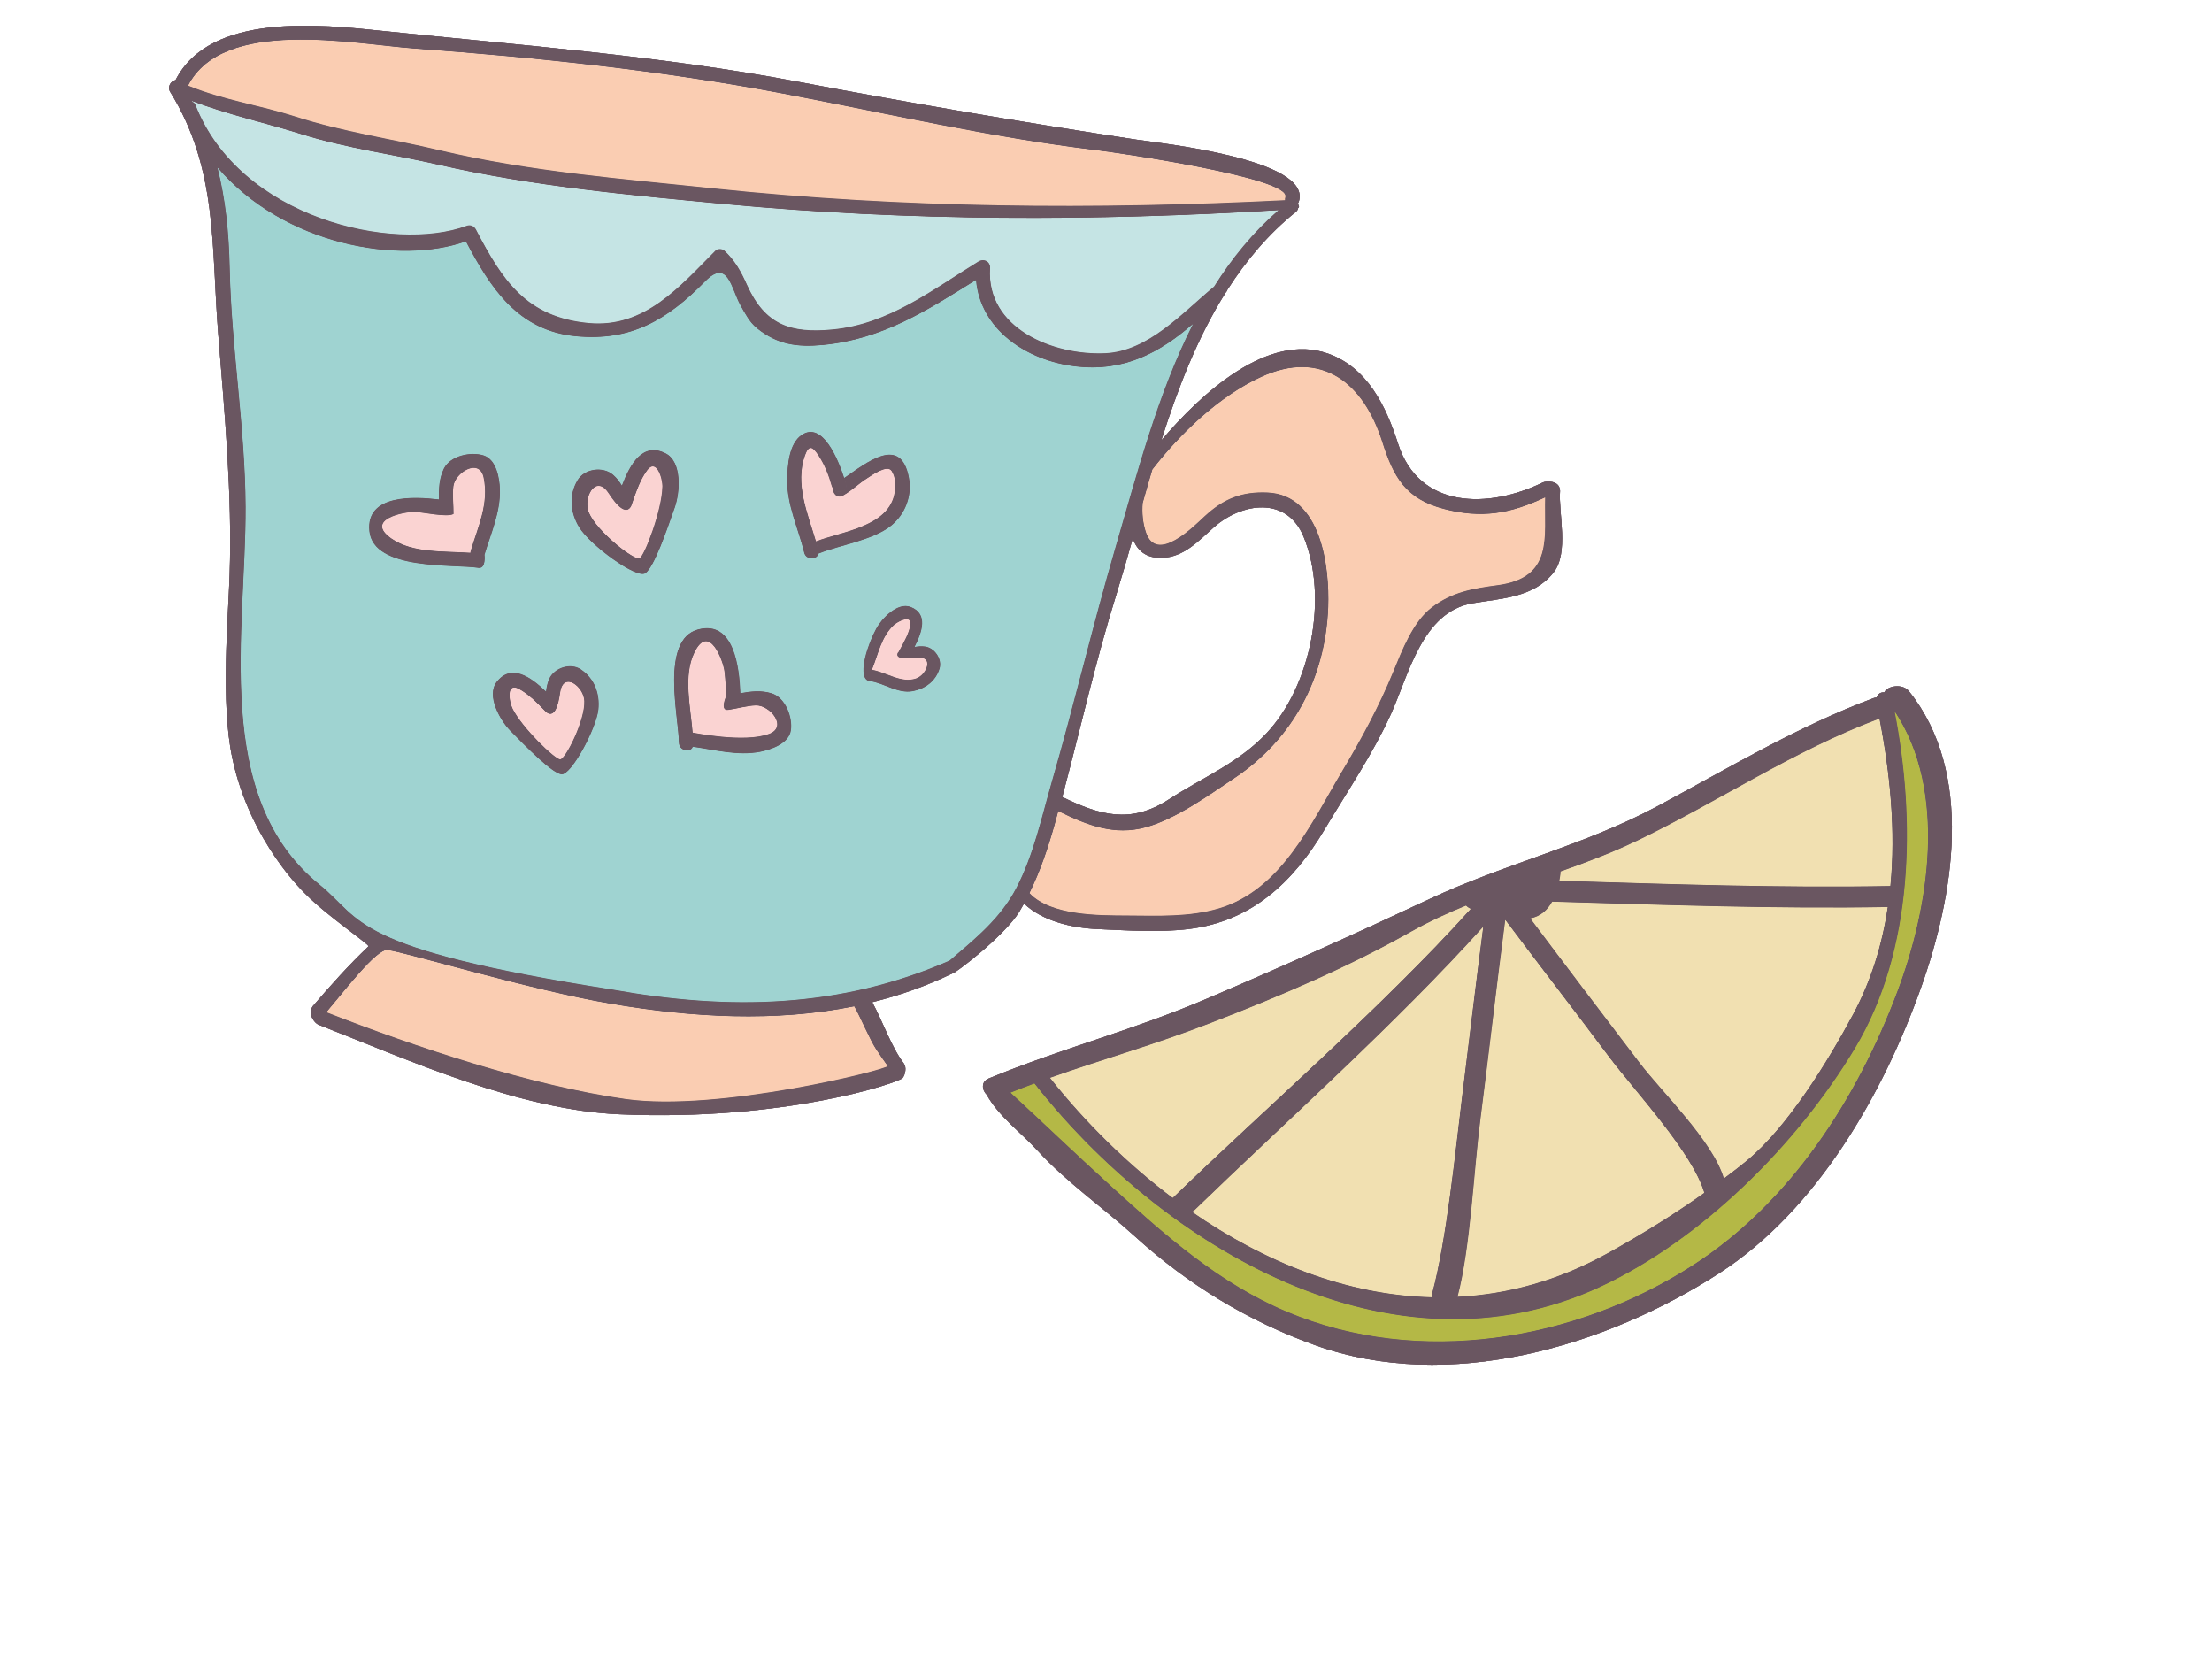 <?xml version="1.0" encoding="UTF-8"?> <svg xmlns="http://www.w3.org/2000/svg" width="198" height="148" viewBox="0 0 198 148" fill="none"><path d="M34.693 85.045C36.361 85.252 47.447 88.624 54.676 89.854C61.962 91.091 69.409 91.516 76.469 90.083C77.063 91.127 77.844 93.047 78.434 93.939C78.768 94.438 79.107 94.945 79.463 95.427C79.453 95.738 64.31 99.56 55.998 98.382C47.551 97.183 37.156 93.722 29.216 90.614C30.673 88.93 33.681 84.934 34.691 85.059" fill="#FACDB2"></path><path d="M63.841 16.884C55.648 16.027 47.437 15.383 39.416 13.486C35.094 12.464 30.726 11.832 26.502 10.477C23.192 9.413 20.026 8.985 16.843 7.69C19.976 1.552 31.687 3.969 37.071 4.366C48.093 5.172 59.21 6.336 70.076 8.399C79.365 10.154 88.724 12.336 98.119 13.459C99.643 13.641 115.616 15.935 115.06 17.662C115.028 17.762 115.023 17.859 115.033 17.95C97.975 18.803 80.907 18.682 63.833 16.891" fill="#FACDB2"></path><path d="M98.917 31.638C94.298 31.841 88.275 29.43 88.622 24.015C88.661 23.423 88.066 23.135 87.584 23.428C83.447 25.968 79.556 29.028 74.549 29.509C70.784 29.875 68.484 29.118 66.859 25.504C66.331 24.328 65.789 23.326 64.83 22.45C64.637 22.274 64.236 22.265 64.045 22.456C60.851 25.66 57.708 29.405 52.695 28.934C47.132 28.411 44.996 25.163 42.609 20.581C42.441 20.256 42.111 20.117 41.763 20.241C35.248 22.643 21.481 19.583 17.501 9.428C17.433 9.253 17.334 9.165 17.211 9.135C17.202 9.106 17.183 9.083 17.166 9.052C20.392 10.286 23.71 11.003 27.029 12.046C31.016 13.296 35.175 13.833 39.257 14.77C47.69 16.703 56.295 17.48 64.909 18.291C81.299 19.839 98.014 19.84 114.46 18.828C112.158 20.817 110.266 23.142 108.675 25.677C105.814 28.055 102.78 31.472 98.916 31.644" fill="#C5E4E4"></path><path d="M81.482 56.013C81.404 56.363 81.278 56.708 81.135 57.03C80.925 57.49 80.677 57.924 80.435 58.366C80.368 58.392 80.174 58.736 80.573 58.861C80.975 58.987 81.977 58.904 82.147 58.883C83.606 58.704 82.971 60.394 82 60.731C80.681 61.184 79.35 60.173 78.052 59.949C78.62 58.57 78.881 57.022 79.99 55.973C80.42 55.569 81.71 54.965 81.482 56.013Z" fill="#FAD3D2"></path><path d="M54.844 88.579C31.266 84.891 32.476 82.302 28.621 79.194C18.915 71.368 22.043 56.378 21.987 45.371C21.95 38.23 20.719 31.155 20.564 24.013C20.495 20.814 20.197 17.85 19.462 14.992C25.45 21.984 35.794 23.732 41.704 21.615C43.913 25.793 46.354 29.612 51.559 30.105C56.509 30.574 59.742 28.625 63.132 25.188C65.156 23.13 65.441 25.808 66.285 27.335C66.689 28.057 67.096 28.849 67.753 29.382C69.581 30.864 71.389 31.109 73.678 30.887C79.043 30.366 82.985 27.796 87.368 25.067C87.755 29.505 91.863 32.289 96.303 32.806C100.666 33.314 103.862 31.546 106.802 28.991C103.604 35.3 101.761 42.5 99.836 49.065C97.804 55.992 96.171 63.01 94.166 69.939C93.243 73.126 92.513 76.545 90.967 79.502C89.548 82.218 87.299 84.013 85.017 85.97C75.186 90.27 65.243 90.431 54.836 88.578M44.746 43.79C44.719 42.788 44.432 41.123 43.292 40.759C42.156 40.398 40.312 40.772 39.73 41.941C39.295 42.83 39.269 43.764 39.29 44.71C39.276 44.708 39.271 44.7 39.257 44.698C37.103 44.445 32.72 44.199 33.063 47.537C33.421 51.076 40.6 50.484 42.806 50.819C43.535 50.93 43.368 49.647 43.369 49.641C43.949 47.714 44.813 45.838 44.747 43.784L44.746 43.79ZM48.877 61.9C47.495 60.569 45.758 59.355 44.46 61.032C43.495 62.272 44.779 64.498 45.68 65.408C47.092 66.831 49.362 69.166 50.242 69.302C51.119 69.439 53.377 65.217 53.56 63.514C53.71 62.089 53.22 60.725 51.995 59.914C51.072 59.3 49.606 59.771 49.161 60.776C48.999 61.145 48.917 61.523 48.882 61.907L48.877 61.9ZM59.571 40.567C57.528 39.536 56.4 41.526 55.668 43.461C55.455 43.108 55.198 42.771 54.872 42.488C53.976 41.711 52.325 41.937 51.704 42.962C50.891 44.318 51.039 45.869 51.845 47.197C52.809 48.772 56.973 51.841 57.768 51.303C58.563 50.769 59.698 47.436 60.416 45.395C60.869 44.099 61.094 41.332 59.579 40.568L59.571 40.567ZM77.593 60.856C77.657 60.899 77.728 60.936 77.824 60.948C79.107 61.114 80.358 62.116 81.701 61.858C82.83 61.645 83.762 60.956 84.103 59.834C84.361 58.984 83.66 57.968 82.787 57.86C82.465 57.82 82.156 57.844 81.859 57.904C82.555 56.54 83.087 54.936 81.513 54.316C80.34 53.86 78.926 55.363 78.441 56.259C77.669 57.668 76.833 60.263 77.599 60.857L77.593 60.856ZM79.764 47.046C81.022 46.024 81.661 44.396 81.362 42.771C80.654 38.868 77.57 41.412 75.56 42.78C75.037 41.133 73.634 37.679 71.766 38.917C70.601 39.696 70.479 41.684 70.459 42.917C70.415 45.165 71.454 47.306 71.979 49.452C72.15 50.145 73.132 50.101 73.258 49.547C75.127 48.788 78.136 48.363 79.764 47.046ZM62.004 66.829L62.016 66.83C64.008 67.106 66 67.665 68.018 67.284C69.006 67.095 70.599 66.557 70.78 65.373C70.961 64.195 70.306 62.429 69.056 62.045C68.109 61.746 67.191 61.869 66.255 62.037C66.256 62.023 66.257 62.016 66.259 62.002C66.174 59.836 65.737 55.475 62.488 56.326C59.044 57.231 60.751 64.233 60.759 66.46C60.764 67.195 61.794 67.4 61.996 66.828L62.004 66.829Z" fill="#9FD3D1"></path><path d="M62.151 58.413C63.468 55.691 64.73 59.163 64.85 60.093C64.937 60.792 65.014 62.243 65.017 62.264C65.017 62.264 64.381 63.656 65.201 63.536C66.006 63.42 66.821 63.168 67.642 63.137C68.898 63.093 70.543 65.045 68.846 65.688C66.613 66.527 62.062 65.567 62.005 65.574C61.811 63.226 61.16 60.475 62.158 58.414" fill="#FAD3D2"></path><path d="M94.738 72.603C97.277 73.841 99.74 74.847 102.607 74.045C105.288 73.295 108.163 71.218 110.477 69.673C115.741 66.165 118.662 60.695 118.901 54.344C119.038 50.782 118.306 44.318 113.484 44.093C111.179 43.987 109.543 44.645 107.867 46.192C106.935 47.046 103.507 50.574 102.565 47.6C102.3 46.769 102.221 45.894 102.293 45.035C102.578 44.037 102.861 43.039 103.159 42.036C105.652 38.815 109.136 35.467 112.908 33.743C118.308 31.278 122.046 34.253 123.739 39.56C124.743 42.715 125.82 44.652 129.22 45.553C132.633 46.455 135.231 45.987 138.326 44.519C138.226 48.071 139.086 51.709 134.083 52.385C131.838 52.688 129.991 52.986 128.165 54.383C126.472 55.678 125.511 58.223 124.737 60.103C123.444 63.243 121.879 66.13 120.135 69.054C117.393 73.653 114.712 79.659 109.11 81.316C106.436 82.108 103.692 81.968 100.94 81.953C98.368 81.938 94.096 81.978 92.162 79.949C93.125 78 93.828 75.91 94.412 73.833C94.526 73.424 94.632 73.014 94.744 72.604" fill="#FACDB2"></path><path d="M75.455 44.355C76.381 43.825 76.774 43.339 77.685 42.766C78.024 42.55 79.418 41.551 79.809 42.141C80.171 42.692 80.19 43.43 80.091 44.063C79.621 47.126 75.385 47.55 73.045 48.453C72.315 45.956 71.145 43.3 72.067 40.743C72.416 39.774 72.746 39.962 73.266 40.747C73.815 41.585 74.191 42.526 74.459 43.489C74.483 43.581 74.522 43.656 74.576 43.719C74.549 44.165 74.963 44.633 75.464 44.348" fill="#FAD3D2"></path><path d="M42.113 49.469C39.763 49.296 36.946 49.514 35.061 48.206C32.576 46.483 36.202 45.775 37.136 45.807C37.84 45.831 39.998 46.328 40.595 45.993C40.607 45.176 40.481 44.336 40.581 43.523C40.736 42.272 42.92 40.955 43.29 42.728C43.777 45.063 42.795 47.099 42.136 49.285C42.113 49.351 42.121 49.407 42.113 49.469Z" fill="#FAD3D2"></path><path d="M50.159 61.905C50.467 60.097 52.261 61.458 52.309 62.748C52.378 64.484 50.614 67.967 50.148 67.972C49.683 67.978 46.746 65.143 45.894 63.449C45.566 62.791 45.306 61.025 46.474 61.677C46.872 61.893 47.232 62.167 47.571 62.464C48.046 62.884 48.476 63.332 48.92 63.777C49.851 64.433 50.085 62.333 50.15 61.91" fill="#FAD3D2"></path><path d="M52.725 45.876C52.176 44.593 53.297 42.437 54.435 44.062C54.701 44.436 55.895 46.387 56.501 45.311C56.725 44.673 56.944 44.026 57.209 43.401C57.404 42.954 57.631 42.517 57.915 42.123C58.755 40.951 59.324 42.79 59.309 43.585C59.262 45.639 57.718 49.754 57.261 49.969C56.805 50.182 53.475 47.598 52.731 45.876" fill="#FAD3D2"></path><path d="M80.904 95.183C81.161 95.513 81.04 96.164 80.792 96.48C80.502 96.859 70.29 100.372 55.433 99.721C46.467 99.33 36.816 94.963 28.512 91.707C28.15 91.564 27.508 90.743 28.006 90.042C29.594 88.193 31.208 86.375 32.984 84.695C33.125 84.559 29.246 81.942 27.398 80.055C27.325 79.976 22.394 75.425 20.786 67.812C19.732 62.819 20.431 55.289 20.553 51.456C20.792 44.161 20.111 37.058 19.528 29.794C18.906 22.059 19.504 15.115 15.238 8.225C14.949 7.753 15.312 7.236 15.716 7.168C18.808 1.081 28.759 2.197 34.254 2.768C46.685 4.067 59.123 4.986 71.433 7.317C81.568 9.24 91.529 10.942 101.716 12.497C103.663 12.794 117.472 14.236 116.259 18.039C116.235 18.119 116.192 18.183 116.15 18.241C116.286 18.383 116.322 18.532 116.192 18.628C116.178 18.743 116.113 18.868 115.975 18.975C113.517 20.959 111.529 23.334 109.859 25.943C109.827 26.035 109.773 26.127 109.702 26.201C109.702 26.201 109.693 26.213 109.686 26.22C107.177 30.221 105.419 34.775 103.947 39.42C107.569 35.168 113.488 29.736 118.879 31.646C122.388 32.893 124.063 36.34 125.133 39.684C127.015 45.591 133.258 45.547 138.112 43.174C138.371 43.047 139.604 42.949 139.642 43.926C139.491 45.918 140.466 49.472 139.053 51.246C137.277 53.48 134.425 53.543 131.809 53.989C127.294 54.753 126.093 60.408 124.49 63.934C122.869 67.5 120.562 70.883 118.563 74.235C115.758 78.949 112.035 82.448 106.426 83.139C103.791 83.464 100.93 83.262 98.287 83.148C96.037 83.057 93.348 82.466 91.66 80.862C91.525 81.11 91.382 81.356 91.235 81.601C89.912 83.761 85.462 87.14 85.293 87.099C82.953 88.231 80.544 89.082 78.074 89.692C78.997 91.373 79.788 93.719 80.893 95.159M29.215 90.588C37.155 93.694 47.549 97.161 55.997 98.356C64.309 99.532 79.451 95.71 79.462 95.398C79.105 94.917 78.765 94.411 78.433 93.912C77.843 93.021 77.054 91.097 76.468 90.055C69.409 91.488 61.966 91.071 54.675 89.826C47.445 88.596 36.36 85.224 34.692 85.017C33.682 84.892 30.674 88.888 29.216 90.574L29.215 90.588ZM115.053 17.634C115.607 15.899 99.636 13.605 98.11 13.43C88.722 12.313 79.355 10.132 70.069 8.369C59.203 6.306 48.078 5.142 37.062 4.337C31.671 3.946 19.962 1.528 16.834 7.66C20.016 8.963 23.185 9.385 26.493 10.447C30.718 11.804 35.088 12.428 39.407 13.458C47.428 15.354 55.641 15.998 63.832 16.855C80.901 18.646 97.969 18.767 115.032 17.915C115.022 17.83 115.026 17.734 115.06 17.627L115.053 17.634ZM114.457 18.801C98.005 19.811 81.299 19.805 64.907 18.265C56.292 17.452 47.689 16.676 39.256 14.742C35.174 13.806 31.015 13.268 27.027 12.018C23.701 10.974 20.384 10.258 17.165 9.026C17.181 9.057 17.193 9.078 17.21 9.107C17.33 9.144 17.43 9.232 17.5 9.401C21.478 19.555 35.246 22.616 41.761 20.213C42.111 20.083 42.44 20.227 42.608 20.554C44.995 25.137 47.131 28.383 52.693 28.908C57.707 29.377 60.849 25.633 64.043 22.43C64.233 22.239 64.633 22.254 64.828 22.423C65.788 23.298 66.33 24.302 66.856 25.476C68.483 29.09 70.783 29.847 74.548 29.483C79.553 29.001 83.452 25.94 87.583 23.4C88.063 23.107 88.652 23.394 88.619 23.988C88.268 29.403 94.295 31.815 98.914 31.611C102.78 31.438 105.812 28.02 108.675 25.643C110.273 23.101 112.164 20.784 114.458 18.793L114.457 18.801ZM92.149 79.932C94.083 81.961 98.349 81.922 100.927 81.936C103.681 81.951 106.432 82.086 109.097 81.3C114.701 79.643 117.382 73.629 120.124 69.038C121.867 66.12 123.433 63.228 124.724 60.087C125.499 58.206 126.466 55.662 128.154 54.366C129.986 52.972 131.834 52.666 134.071 52.368C139.081 51.693 138.212 48.061 138.315 44.502C135.218 45.97 132.621 46.438 129.207 45.537C125.815 44.644 124.73 42.7 123.727 39.544C122.034 34.237 118.295 31.262 112.897 33.726C109.123 35.451 105.641 38.799 103.146 42.02C102.848 43.022 102.565 44.02 102.282 45.019C102.21 45.877 102.289 46.755 102.554 47.584C103.496 50.559 106.924 47.03 107.856 46.175C109.532 44.629 111.168 43.971 113.472 44.077C118.287 44.3 119.019 50.764 118.89 54.328C118.648 60.685 115.729 66.156 110.466 69.657C108.15 71.201 105.277 73.279 102.596 74.028C99.727 74.831 97.271 73.833 94.725 72.587C94.613 72.997 94.507 73.407 94.393 73.815C93.809 75.893 93.106 77.984 92.143 79.931L92.149 79.932ZM101.397 48.184C100.913 49.892 100.427 51.572 99.927 53.196C98.062 59.172 96.694 65.279 95.084 71.328C98.434 72.951 101.183 73.784 104.631 71.541C107.629 69.589 110.864 68.291 113.366 65.627C117.355 61.378 118.917 53.484 116.698 48.056C115.181 44.344 111.131 45.001 108.653 47.189C107.258 48.425 105.983 49.855 104.012 49.923C102.556 49.971 101.765 49.234 101.397 48.184ZM85.013 85.955C87.294 83.998 89.544 82.196 90.963 79.487C92.516 76.531 93.239 73.111 94.161 69.923C96.166 62.994 97.807 55.978 99.831 49.05C101.75 42.477 103.601 35.279 106.797 28.975C103.857 31.531 100.662 33.298 96.298 32.792C91.858 32.276 87.744 29.483 87.364 25.052C82.981 27.775 79.04 30.353 73.673 30.872C71.384 31.094 69.576 30.849 67.748 29.367C67.093 28.836 66.685 28.042 66.28 27.32C65.43 25.791 65.151 23.115 63.127 25.173C59.736 28.616 56.505 30.559 51.554 30.091C46.349 29.597 43.908 25.778 41.7 21.6C35.789 23.717 25.445 21.976 19.458 14.977C20.192 17.835 20.492 20.8 20.559 23.998C20.707 31.139 21.945 38.215 21.982 45.356C22.033 56.356 18.902 71.351 28.616 79.179C32.471 82.287 31.255 84.876 54.84 88.564C65.245 90.424 75.18 90.263 85.019 85.956L85.013 85.955Z" fill="#6A5661"></path><path d="M73.257 49.262C73.193 48.997 73.115 48.724 73.039 48.451C75.376 47.555 79.615 47.125 80.085 44.061C80.184 43.428 80.172 42.685 79.803 42.14C79.412 41.55 78.017 42.549 77.678 42.764C76.775 43.332 76.381 43.824 75.448 44.354C74.948 44.639 74.534 44.171 74.563 43.723C74.943 44.228 75.92 44.01 75.724 43.306C75.686 43.168 75.633 42.982 75.56 42.779C77.568 41.411 80.653 38.868 81.362 42.77C81.659 44.395 81.028 46.024 79.764 47.045C78.136 48.363 75.127 48.788 73.256 49.546C73.274 49.466 73.278 49.369 73.251 49.262" fill="#6A5661"></path><path d="M71.985 49.452C71.459 47.306 70.421 45.165 70.463 42.916C70.485 41.684 70.608 39.688 71.772 38.917C73.64 37.679 75.035 41.133 75.567 42.78C75.631 42.988 75.692 43.169 75.73 43.306C75.926 44.017 74.95 44.229 74.569 43.724C74.522 43.655 74.482 43.582 74.451 43.495C74.182 42.532 73.807 41.583 73.258 40.753C72.737 39.966 72.406 39.786 72.058 40.749C71.13 43.305 72.305 45.967 73.038 48.459C73.114 48.732 73.192 48.997 73.256 49.269C73.284 49.376 73.28 49.467 73.262 49.555C73.138 50.107 72.154 50.152 71.984 49.458" fill="#6A5661"></path><path d="M60.771 66.461C60.762 64.234 59.064 57.233 62.5 56.328C65.748 55.475 66.185 59.836 66.271 62.004C66.27 62.017 66.269 62.025 66.267 62.038C67.203 61.87 68.12 61.755 69.069 62.046C70.318 62.43 70.972 64.204 70.793 65.374C70.611 66.558 69.012 67.095 68.03 67.285C66.012 67.666 64.021 67.107 62.028 66.833L62.016 66.831C61.813 67.402 60.784 67.197 60.777 66.461M68.847 65.68C70.544 65.039 68.898 63.087 67.643 63.131C66.828 63.163 66.013 63.415 65.2 63.529C64.38 63.649 65.018 62.258 65.018 62.258C65.021 62.238 64.938 60.784 64.85 60.087C64.736 59.164 63.474 55.686 62.152 58.407C61.152 60.474 61.805 63.218 61.999 65.566C62.055 65.56 66.612 66.52 68.84 65.679L68.847 65.68Z" fill="#6A5661"></path><path d="M42.807 50.818C40.6 50.481 33.422 51.075 33.063 47.535C32.721 44.198 37.103 44.438 39.257 44.697C39.271 44.699 39.279 44.7 39.29 44.709C39.269 43.763 39.294 42.829 39.731 41.94C40.307 40.77 42.157 40.397 43.291 40.758C44.433 41.122 44.719 42.781 44.748 43.79C44.812 45.837 43.947 47.721 43.369 49.646C43.369 49.646 43.534 50.937 42.806 50.824M43.289 42.735C42.919 40.963 40.729 42.278 40.582 43.53C40.481 44.343 40.606 45.183 40.594 46C39.998 46.329 37.839 45.832 37.135 45.814C36.2 45.788 32.569 46.489 35.06 48.213C36.945 49.521 39.761 49.309 42.114 49.476C42.121 49.416 42.114 49.358 42.136 49.293C42.796 47.106 43.777 45.072 43.289 42.735Z" fill="#6A5661"></path><path d="M51.996 59.906C53.213 60.716 53.71 62.075 53.561 63.506C53.377 65.203 51.119 69.431 50.241 69.295C49.363 69.158 47.091 66.83 45.679 65.399C44.786 64.492 43.493 62.271 44.461 61.025C45.763 59.355 47.5 60.569 48.876 61.891C48.917 61.508 48.999 61.13 49.155 60.76C49.599 59.755 51.066 59.284 51.989 59.899M47.565 62.45C47.227 62.152 46.859 61.878 46.469 61.662C45.301 61.017 45.555 62.776 45.888 63.434C46.739 65.136 49.677 67.963 50.143 67.958C50.608 67.953 52.373 64.475 52.303 62.733C52.255 61.443 50.461 60.083 50.153 61.89C50.08 62.31 49.854 64.412 48.922 63.755C48.486 63.307 48.049 62.857 47.573 62.444L47.565 62.45Z" fill="#6A5661"></path><path d="M57.767 51.302C56.979 51.842 52.807 48.772 51.845 47.196C51.036 45.875 50.891 44.317 51.704 42.962C52.324 41.936 53.975 41.711 54.872 42.487C55.204 42.772 55.454 43.101 55.666 43.46C56.399 41.525 57.528 39.537 59.571 40.567C61.092 41.331 60.861 44.098 60.408 45.394C59.689 47.441 58.555 50.769 57.76 51.301M59.293 43.583C59.31 42.789 58.739 40.95 57.9 42.122C57.616 42.515 57.388 42.953 57.193 43.4C56.928 44.027 56.71 44.665 56.485 45.309C55.879 46.386 54.678 44.434 54.419 44.061C53.28 42.443 52.16 44.599 52.709 45.874C53.453 47.604 56.783 50.181 57.239 49.967C57.696 49.754 59.247 45.632 59.287 43.583L59.293 43.583Z" fill="#6A5661"></path><path d="M81.511 54.315C83.094 54.928 82.561 56.54 81.857 57.903C82.162 57.844 82.472 57.82 82.785 57.859C83.66 57.967 84.354 58.982 84.102 59.831C83.762 60.955 82.83 61.644 81.699 61.857C80.357 62.107 79.114 61.114 77.823 60.947C77.728 60.935 77.655 60.898 77.591 60.855C76.825 60.262 77.662 57.666 78.433 56.257C78.918 55.361 80.333 53.865 81.505 54.315M81.993 60.721C82.972 60.385 83.598 58.701 82.139 58.875C81.971 58.895 80.975 58.98 80.566 58.853C80.167 58.727 80.361 58.383 80.428 58.356C80.67 57.915 80.91 57.481 81.127 57.022C81.279 56.694 81.405 56.356 81.475 56.004C81.703 54.958 80.407 55.559 79.981 55.965C78.874 57.006 78.612 58.554 78.045 59.941C79.343 60.164 80.674 61.176 81.993 60.721Z" fill="#6A5661"></path><path d="M34.693 85.045C36.361 85.252 47.447 88.624 54.676 89.854C61.962 91.091 69.409 91.516 76.469 90.083C77.063 91.127 77.844 93.047 78.434 93.939C78.768 94.438 79.107 94.945 79.463 95.427C79.453 95.738 64.31 99.56 55.998 98.382C47.551 97.183 37.156 93.722 29.216 90.614C30.673 88.93 33.681 84.934 34.691 85.059" fill="#FACDB2"></path><path d="M63.841 16.884C55.648 16.027 47.437 15.383 39.416 13.486C35.094 12.464 30.726 11.832 26.502 10.477C23.192 9.413 20.026 8.985 16.843 7.69C19.976 1.552 31.687 3.969 37.071 4.366C48.093 5.172 59.21 6.336 70.076 8.399C79.365 10.154 88.724 12.336 98.119 13.459C99.643 13.641 115.616 15.935 115.06 17.662C115.028 17.762 115.023 17.859 115.033 17.95C97.975 18.803 80.907 18.682 63.833 16.891" fill="#FACDB2"></path><path d="M98.917 31.638C94.298 31.841 88.275 29.43 88.622 24.015C88.661 23.423 88.066 23.135 87.584 23.428C83.447 25.968 79.556 29.028 74.549 29.509C70.784 29.875 68.484 29.118 66.859 25.504C66.331 24.328 65.789 23.326 64.83 22.45C64.637 22.274 64.236 22.265 64.045 22.456C60.851 25.66 57.708 29.405 52.695 28.934C47.132 28.411 44.996 25.163 42.609 20.581C42.441 20.256 42.111 20.117 41.763 20.241C35.248 22.643 21.481 19.583 17.501 9.428C17.433 9.253 17.334 9.165 17.211 9.135C17.202 9.106 17.183 9.083 17.166 9.052C20.392 10.286 23.71 11.003 27.029 12.046C31.016 13.296 35.175 13.833 39.257 14.77C47.69 16.703 56.295 17.48 64.909 18.291C81.299 19.839 98.014 19.84 114.46 18.828C112.158 20.817 110.266 23.142 108.675 25.677C105.814 28.055 102.78 31.472 98.916 31.644" fill="#C5E4E4"></path><path d="M81.482 56.013C81.404 56.363 81.278 56.708 81.135 57.03C80.925 57.49 80.677 57.924 80.435 58.366C80.368 58.392 80.174 58.736 80.573 58.861C80.975 58.987 81.977 58.904 82.147 58.883C83.606 58.704 82.971 60.394 82 60.731C80.681 61.184 79.35 60.173 78.052 59.949C78.62 58.57 78.881 57.022 79.99 55.973C80.42 55.569 81.71 54.965 81.482 56.013Z" fill="#FAD3D2"></path><path d="M54.844 88.579C31.266 84.891 32.476 82.302 28.621 79.194C18.915 71.368 22.043 56.378 21.987 45.371C21.95 38.23 20.719 31.155 20.564 24.013C20.495 20.814 20.197 17.85 19.462 14.992C25.45 21.984 35.794 23.732 41.704 21.615C43.913 25.793 46.354 29.612 51.559 30.105C56.509 30.574 59.742 28.625 63.132 25.188C65.156 23.13 65.441 25.808 66.285 27.335C66.689 28.057 67.096 28.849 67.753 29.382C69.581 30.864 71.389 31.109 73.678 30.887C79.043 30.366 82.985 27.796 87.368 25.067C87.755 29.505 91.863 32.289 96.303 32.806C100.666 33.314 103.862 31.546 106.802 28.991C103.604 35.3 101.761 42.5 99.836 49.065C97.804 55.992 96.171 63.01 94.166 69.939C93.243 73.126 92.513 76.545 90.967 79.502C89.548 82.218 87.299 84.013 85.017 85.97C75.186 90.27 65.243 90.431 54.836 88.578M44.746 43.79C44.719 42.788 44.432 41.123 43.292 40.759C42.156 40.398 40.312 40.772 39.73 41.941C39.295 42.83 39.269 43.764 39.29 44.71C39.276 44.708 39.271 44.7 39.257 44.698C37.103 44.445 32.72 44.199 33.063 47.537C33.421 51.076 40.6 50.484 42.806 50.819C43.535 50.93 43.368 49.647 43.369 49.641C43.949 47.714 44.813 45.838 44.747 43.784L44.746 43.79ZM48.877 61.9C47.495 60.569 45.758 59.355 44.46 61.032C43.495 62.272 44.779 64.498 45.68 65.408C47.092 66.831 49.362 69.166 50.242 69.302C51.119 69.439 53.377 65.217 53.56 63.514C53.71 62.089 53.22 60.725 51.995 59.914C51.072 59.3 49.606 59.771 49.161 60.776C48.999 61.145 48.917 61.523 48.882 61.907L48.877 61.9ZM59.571 40.567C57.528 39.536 56.4 41.526 55.668 43.461C55.455 43.108 55.198 42.771 54.872 42.488C53.976 41.711 52.325 41.937 51.704 42.962C50.891 44.318 51.039 45.869 51.845 47.197C52.809 48.772 56.973 51.841 57.768 51.303C58.563 50.769 59.698 47.436 60.416 45.395C60.869 44.099 61.094 41.332 59.579 40.568L59.571 40.567ZM77.593 60.856C77.657 60.899 77.728 60.936 77.824 60.948C79.107 61.114 80.358 62.116 81.701 61.858C82.83 61.645 83.762 60.956 84.103 59.834C84.361 58.984 83.66 57.968 82.787 57.86C82.465 57.82 82.156 57.844 81.859 57.904C82.555 56.54 83.087 54.936 81.513 54.316C80.34 53.86 78.926 55.363 78.441 56.259C77.669 57.668 76.833 60.263 77.599 60.857L77.593 60.856ZM79.764 47.046C81.022 46.024 81.661 44.396 81.362 42.771C80.654 38.868 77.57 41.412 75.56 42.78C75.037 41.133 73.634 37.679 71.766 38.917C70.601 39.696 70.479 41.684 70.459 42.917C70.415 45.165 71.454 47.306 71.979 49.452C72.15 50.145 73.132 50.101 73.258 49.547C75.127 48.788 78.136 48.363 79.764 47.046ZM62.004 66.829L62.016 66.83C64.008 67.106 66 67.665 68.018 67.284C69.006 67.095 70.599 66.557 70.78 65.373C70.961 64.195 70.306 62.429 69.056 62.045C68.109 61.746 67.191 61.869 66.255 62.037C66.256 62.023 66.257 62.016 66.259 62.002C66.174 59.836 65.737 55.475 62.488 56.326C59.044 57.231 60.751 64.233 60.759 66.46C60.764 67.195 61.794 67.4 61.996 66.828L62.004 66.829Z" fill="#9FD3D1"></path><path d="M62.151 58.413C63.468 55.691 64.73 59.163 64.85 60.093C64.937 60.792 65.014 62.243 65.017 62.264C65.017 62.264 64.381 63.656 65.201 63.536C66.006 63.42 66.821 63.168 67.642 63.137C68.898 63.093 70.543 65.045 68.846 65.688C66.613 66.527 62.062 65.567 62.005 65.574C61.811 63.226 61.16 60.475 62.158 58.414" fill="#FAD3D2"></path><path d="M94.738 72.603C97.277 73.841 99.74 74.847 102.607 74.045C105.288 73.295 108.163 71.218 110.477 69.673C115.741 66.165 118.662 60.695 118.901 54.344C119.038 50.782 118.306 44.318 113.484 44.093C111.179 43.987 109.543 44.645 107.867 46.192C106.935 47.046 103.507 50.574 102.565 47.6C102.3 46.769 102.221 45.894 102.293 45.035C102.578 44.037 102.861 43.039 103.159 42.036C105.652 38.815 109.136 35.467 112.908 33.743C118.308 31.278 122.046 34.253 123.739 39.56C124.743 42.715 125.82 44.652 129.22 45.553C132.633 46.455 135.231 45.987 138.326 44.519C138.226 48.071 139.086 51.709 134.083 52.385C131.838 52.688 129.991 52.986 128.165 54.383C126.472 55.678 125.511 58.223 124.737 60.103C123.444 63.243 121.879 66.13 120.135 69.054C117.393 73.653 114.712 79.659 109.11 81.316C106.436 82.108 103.692 81.968 100.94 81.953C98.368 81.938 94.096 81.978 92.162 79.949C93.125 78 93.828 75.91 94.412 73.833C94.526 73.424 94.632 73.014 94.744 72.604" fill="#FACDB2"></path><path d="M75.455 44.355C76.381 43.825 76.774 43.339 77.685 42.766C78.024 42.55 79.418 41.551 79.809 42.141C80.171 42.692 80.19 43.43 80.091 44.063C79.621 47.126 75.385 47.55 73.045 48.453C72.315 45.956 71.145 43.3 72.067 40.743C72.416 39.774 72.746 39.962 73.266 40.747C73.815 41.585 74.191 42.526 74.459 43.489C74.483 43.581 74.522 43.656 74.576 43.719C74.549 44.165 74.963 44.633 75.464 44.348" fill="#FAD3D2"></path><path d="M42.113 49.469C39.763 49.296 36.946 49.514 35.061 48.206C32.576 46.483 36.202 45.775 37.136 45.807C37.84 45.831 39.998 46.328 40.595 45.993C40.607 45.176 40.481 44.336 40.581 43.523C40.736 42.272 42.92 40.955 43.29 42.728C43.777 45.063 42.795 47.099 42.136 49.285C42.113 49.351 42.121 49.407 42.113 49.469Z" fill="#FAD3D2"></path><path d="M50.159 61.905C50.467 60.097 52.261 61.458 52.309 62.748C52.378 64.484 50.614 67.967 50.148 67.972C49.683 67.978 46.746 65.143 45.894 63.449C45.566 62.791 45.306 61.025 46.474 61.677C46.872 61.893 47.232 62.167 47.571 62.464C48.046 62.884 48.476 63.332 48.92 63.777C49.851 64.433 50.085 62.333 50.15 61.91" fill="#FAD3D2"></path><path d="M52.725 45.876C52.176 44.593 53.297 42.437 54.435 44.062C54.701 44.436 55.895 46.387 56.501 45.311C56.725 44.673 56.944 44.026 57.209 43.401C57.404 42.954 57.631 42.517 57.915 42.123C58.755 40.951 59.324 42.79 59.309 43.585C59.262 45.639 57.718 49.754 57.261 49.969C56.805 50.182 53.475 47.598 52.731 45.876" fill="#FAD3D2"></path><path d="M80.904 95.183C81.161 95.513 81.04 96.164 80.792 96.48C80.502 96.859 70.29 100.372 55.433 99.721C46.467 99.33 36.816 94.963 28.512 91.707C28.15 91.564 27.508 90.743 28.006 90.042C29.594 88.193 31.208 86.375 32.984 84.695C33.125 84.559 29.246 81.942 27.398 80.055C27.325 79.976 22.394 75.425 20.786 67.812C19.732 62.819 20.431 55.289 20.553 51.456C20.792 44.161 20.111 37.058 19.528 29.794C18.906 22.059 19.504 15.115 15.238 8.225C14.949 7.753 15.312 7.236 15.716 7.168C18.808 1.081 28.759 2.197 34.254 2.768C46.685 4.067 59.123 4.986 71.433 7.317C81.568 9.24 91.529 10.942 101.716 12.497C103.663 12.794 117.472 14.236 116.259 18.039C116.235 18.119 116.192 18.183 116.15 18.241C116.286 18.383 116.322 18.532 116.192 18.628C116.178 18.743 116.113 18.868 115.975 18.975C113.517 20.959 111.529 23.334 109.859 25.943C109.827 26.035 109.773 26.127 109.702 26.201C109.702 26.201 109.693 26.213 109.686 26.22C107.177 30.221 105.419 34.775 103.947 39.42C107.569 35.168 113.488 29.736 118.879 31.646C122.388 32.893 124.063 36.34 125.133 39.684C127.015 45.591 133.258 45.547 138.112 43.174C138.371 43.047 139.604 42.949 139.642 43.926C139.491 45.918 140.466 49.472 139.053 51.246C137.277 53.48 134.425 53.543 131.809 53.989C127.294 54.753 126.093 60.408 124.49 63.934C122.869 67.5 120.562 70.883 118.563 74.235C115.758 78.949 112.035 82.448 106.426 83.139C103.791 83.464 100.93 83.262 98.287 83.148C96.037 83.057 93.348 82.466 91.66 80.862C91.525 81.11 91.382 81.356 91.235 81.601C89.912 83.761 85.462 87.14 85.293 87.099C82.953 88.231 80.544 89.082 78.074 89.692C78.997 91.373 79.788 93.719 80.893 95.159M29.215 90.588C37.155 93.694 47.549 97.161 55.997 98.356C64.309 99.532 79.451 95.71 79.462 95.398C79.105 94.917 78.765 94.411 78.433 93.912C77.843 93.021 77.054 91.097 76.468 90.055C69.409 91.488 61.966 91.071 54.675 89.826C47.445 88.596 36.36 85.224 34.692 85.017C33.682 84.892 30.674 88.888 29.216 90.574L29.215 90.588ZM115.053 17.634C115.607 15.899 99.636 13.605 98.11 13.43C88.722 12.313 79.355 10.132 70.069 8.369C59.203 6.306 48.078 5.142 37.062 4.337C31.671 3.946 19.962 1.528 16.834 7.66C20.016 8.963 23.185 9.385 26.493 10.447C30.718 11.804 35.088 12.428 39.407 13.458C47.428 15.354 55.641 15.998 63.832 16.855C80.901 18.646 97.969 18.767 115.032 17.915C115.022 17.83 115.026 17.734 115.06 17.627L115.053 17.634ZM114.457 18.801C98.005 19.811 81.299 19.805 64.907 18.265C56.292 17.452 47.689 16.676 39.256 14.742C35.174 13.806 31.015 13.268 27.027 12.018C23.701 10.974 20.384 10.258 17.165 9.026C17.181 9.057 17.193 9.078 17.21 9.107C17.33 9.144 17.43 9.232 17.5 9.401C21.478 19.555 35.246 22.616 41.761 20.213C42.111 20.083 42.44 20.227 42.608 20.554C44.995 25.137 47.131 28.383 52.693 28.908C57.707 29.377 60.849 25.633 64.043 22.43C64.233 22.239 64.633 22.254 64.828 22.423C65.788 23.298 66.33 24.302 66.856 25.476C68.483 29.09 70.783 29.847 74.548 29.483C79.553 29.001 83.452 25.94 87.583 23.4C88.063 23.107 88.652 23.394 88.619 23.988C88.268 29.403 94.295 31.815 98.914 31.611C102.78 31.438 105.812 28.02 108.675 25.643C110.273 23.101 112.164 20.784 114.458 18.793L114.457 18.801ZM92.149 79.932C94.083 81.961 98.349 81.922 100.927 81.936C103.681 81.951 106.432 82.086 109.097 81.3C114.701 79.643 117.382 73.629 120.124 69.038C121.867 66.12 123.433 63.228 124.724 60.087C125.499 58.206 126.466 55.662 128.154 54.366C129.986 52.972 131.834 52.666 134.071 52.368C139.081 51.693 138.212 48.061 138.315 44.502C135.218 45.97 132.621 46.438 129.207 45.537C125.815 44.644 124.73 42.7 123.727 39.544C122.034 34.237 118.295 31.262 112.897 33.726C109.123 35.451 105.641 38.799 103.146 42.02C102.848 43.022 102.565 44.02 102.282 45.019C102.21 45.877 102.289 46.755 102.554 47.584C103.496 50.559 106.924 47.03 107.856 46.175C109.532 44.629 111.168 43.971 113.472 44.077C118.287 44.3 119.019 50.764 118.89 54.328C118.648 60.685 115.729 66.156 110.466 69.657C108.15 71.201 105.277 73.279 102.596 74.028C99.727 74.831 97.271 73.833 94.725 72.587C94.613 72.997 94.507 73.407 94.393 73.815C93.809 75.893 93.106 77.984 92.143 79.931L92.149 79.932ZM101.397 48.184C100.913 49.892 100.427 51.572 99.927 53.196C98.062 59.172 96.694 65.279 95.084 71.328C98.434 72.951 101.183 73.784 104.631 71.541C107.629 69.589 110.864 68.291 113.366 65.627C117.355 61.378 118.917 53.484 116.698 48.056C115.181 44.344 111.131 45.001 108.653 47.189C107.258 48.425 105.983 49.855 104.012 49.923C102.556 49.971 101.765 49.234 101.397 48.184ZM85.013 85.955C87.294 83.998 89.544 82.196 90.963 79.487C92.516 76.531 93.239 73.111 94.161 69.923C96.166 62.994 97.807 55.978 99.831 49.05C101.75 42.477 103.601 35.279 106.797 28.975C103.857 31.531 100.662 33.298 96.298 32.792C91.858 32.276 87.744 29.483 87.364 25.052C82.981 27.775 79.04 30.353 73.673 30.872C71.384 31.094 69.576 30.849 67.748 29.367C67.093 28.836 66.685 28.042 66.28 27.32C65.43 25.791 65.151 23.115 63.127 25.173C59.736 28.616 56.505 30.559 51.554 30.091C46.349 29.597 43.908 25.778 41.7 21.6C35.789 23.717 25.445 21.976 19.458 14.977C20.192 17.835 20.492 20.8 20.559 23.998C20.707 31.139 21.945 38.215 21.982 45.356C22.033 56.356 18.902 71.351 28.616 79.179C32.471 82.287 31.255 84.876 54.84 88.564C65.245 90.424 75.18 90.263 85.019 85.956L85.013 85.955Z" fill="#6A5661"></path><path d="M73.257 49.262C73.193 48.997 73.115 48.724 73.039 48.451C75.376 47.555 79.615 47.125 80.085 44.061C80.184 43.428 80.172 42.685 79.803 42.14C79.412 41.55 78.017 42.549 77.678 42.764C76.775 43.332 76.381 43.824 75.448 44.354C74.948 44.639 74.534 44.171 74.563 43.723C74.943 44.228 75.92 44.01 75.724 43.306C75.686 43.168 75.633 42.982 75.56 42.779C77.568 41.411 80.653 38.868 81.362 42.77C81.659 44.395 81.028 46.024 79.764 47.045C78.136 48.363 75.127 48.788 73.256 49.546C73.274 49.466 73.278 49.369 73.251 49.262" fill="#6A5661"></path><path d="M71.985 49.452C71.459 47.306 70.421 45.165 70.463 42.916C70.485 41.684 70.608 39.688 71.772 38.917C73.64 37.679 75.035 41.133 75.567 42.78C75.631 42.988 75.692 43.169 75.73 43.306C75.926 44.017 74.95 44.229 74.569 43.724C74.522 43.655 74.482 43.582 74.451 43.495C74.182 42.532 73.807 41.583 73.258 40.753C72.737 39.966 72.406 39.786 72.058 40.749C71.13 43.305 72.305 45.967 73.038 48.459C73.114 48.732 73.192 48.997 73.256 49.269C73.284 49.376 73.28 49.467 73.262 49.555C73.138 50.107 72.154 50.152 71.984 49.458" fill="#6A5661"></path><path d="M60.771 66.461C60.762 64.234 59.064 57.233 62.5 56.328C65.748 55.475 66.185 59.836 66.271 62.004C66.27 62.017 66.269 62.025 66.267 62.038C67.203 61.87 68.12 61.755 69.069 62.046C70.318 62.43 70.972 64.204 70.793 65.374C70.611 66.558 69.012 67.095 68.03 67.285C66.012 67.666 64.021 67.107 62.028 66.833L62.016 66.831C61.813 67.402 60.784 67.197 60.777 66.461M68.847 65.68C70.544 65.039 68.898 63.087 67.643 63.131C66.828 63.163 66.013 63.415 65.2 63.529C64.38 63.649 65.018 62.258 65.018 62.258C65.021 62.238 64.938 60.784 64.85 60.087C64.736 59.164 63.474 55.686 62.152 58.407C61.152 60.474 61.805 63.218 61.999 65.566C62.055 65.56 66.612 66.52 68.84 65.679L68.847 65.68Z" fill="#6A5661"></path><path d="M42.807 50.818C40.6 50.481 33.422 51.075 33.063 47.535C32.721 44.198 37.103 44.438 39.257 44.697C39.271 44.699 39.279 44.7 39.29 44.709C39.269 43.763 39.294 42.829 39.731 41.94C40.307 40.77 42.157 40.397 43.291 40.758C44.433 41.122 44.719 42.781 44.748 43.79C44.812 45.837 43.947 47.721 43.369 49.646C43.369 49.646 43.534 50.937 42.806 50.824M43.289 42.735C42.919 40.963 40.729 42.278 40.582 43.53C40.481 44.343 40.606 45.183 40.594 46C39.998 46.329 37.839 45.832 37.135 45.814C36.2 45.788 32.569 46.489 35.06 48.213C36.945 49.521 39.761 49.309 42.114 49.476C42.121 49.416 42.114 49.358 42.136 49.293C42.796 47.106 43.777 45.072 43.289 42.735Z" fill="#6A5661"></path><path d="M51.996 59.906C53.213 60.716 53.71 62.075 53.561 63.506C53.377 65.203 51.119 69.431 50.241 69.295C49.363 69.158 47.091 66.83 45.679 65.399C44.786 64.492 43.493 62.271 44.461 61.025C45.763 59.355 47.5 60.569 48.876 61.891C48.917 61.508 48.999 61.13 49.155 60.76C49.599 59.755 51.066 59.284 51.989 59.899M47.565 62.45C47.227 62.152 46.859 61.878 46.469 61.662C45.301 61.017 45.555 62.776 45.888 63.434C46.739 65.136 49.677 67.963 50.143 67.958C50.608 67.953 52.373 64.475 52.303 62.733C52.255 61.443 50.461 60.083 50.153 61.89C50.08 62.31 49.854 64.412 48.922 63.755C48.486 63.307 48.049 62.857 47.573 62.444L47.565 62.45Z" fill="#6A5661"></path><path d="M57.767 51.302C56.979 51.842 52.807 48.772 51.845 47.196C51.036 45.875 50.891 44.317 51.704 42.962C52.324 41.936 53.975 41.711 54.872 42.487C55.204 42.772 55.454 43.101 55.666 43.46C56.399 41.525 57.528 39.537 59.571 40.567C61.092 41.331 60.861 44.098 60.408 45.394C59.689 47.441 58.555 50.769 57.76 51.301M59.293 43.583C59.31 42.789 58.739 40.95 57.9 42.122C57.616 42.515 57.388 42.953 57.193 43.4C56.928 44.027 56.71 44.665 56.485 45.309C55.879 46.386 54.678 44.434 54.419 44.061C53.28 42.443 52.16 44.599 52.709 45.874C53.453 47.604 56.783 50.181 57.239 49.967C57.696 49.754 59.247 45.632 59.287 43.583L59.293 43.583Z" fill="#6A5661"></path><path d="M81.511 54.315C83.094 54.928 82.561 56.54 81.857 57.903C82.162 57.844 82.472 57.82 82.785 57.859C83.66 57.967 84.354 58.982 84.102 59.831C83.762 60.955 82.83 61.644 81.699 61.857C80.357 62.107 79.114 61.114 77.823 60.947C77.728 60.935 77.655 60.898 77.591 60.855C76.825 60.262 77.662 57.666 78.433 56.257C78.918 55.361 80.333 53.865 81.505 54.315M81.993 60.721C82.972 60.385 83.598 58.701 82.139 58.875C81.971 58.895 80.975 58.98 80.566 58.853C80.167 58.727 80.361 58.383 80.428 58.356C80.67 57.915 80.91 57.481 81.127 57.022C81.279 56.694 81.405 56.356 81.475 56.004C81.703 54.958 80.407 55.559 79.981 55.965C78.874 57.006 78.612 58.554 78.045 59.941C79.343 60.164 80.674 61.176 81.993 60.721Z" fill="#6A5661"></path><path d="M126.302 83.371C127.879 82.481 129.535 81.722 131.217 81.039C131.33 81.161 131.466 81.264 131.643 81.334C123.723 90.123 113.165 99.264 104.96 107.207C100.822 104.1 97.103 100.396 93.972 96.455C98.76 94.76 103.187 93.545 108.431 91.515C114.595 89.134 120.594 86.585 126.308 83.366" fill="#F1E0B1"></path><path d="M169.169 79.292C159.294 79.475 149.427 79.115 139.556 78.829C139.603 78.598 139.64 78.367 139.665 78.145C139.677 78.082 139.662 78.042 139.658 77.992C141.961 77.186 144.251 76.329 146.441 75.27C153.799 71.732 160.529 67.171 168.212 64.298C169.163 69.245 169.668 74.346 169.189 79.294C169.184 79.298 169.175 79.287 169.165 79.287" fill="#F1E0B1"></path><path d="M106.67 108.444C106.774 108.397 106.873 108.336 106.952 108.256C115.069 100.391 124.949 91.603 132.758 82.928C132.101 87.973 131.503 93.024 130.872 98.067C130.244 103.115 129.493 110.836 128.185 115.757C128.151 115.88 128.152 115.992 128.176 116.098C120.547 115.913 113.164 112.936 106.67 108.444Z" fill="#F1E0B1"></path><path d="M143.307 115.121C152.248 110.944 160.783 102.553 166.029 93.802C171.29 85.037 171.473 73.4 169.569 63.637C174.353 70.828 172.63 81.277 169.818 88.743C166.206 98.336 160.271 107.581 151.56 113.202C140.971 120.029 126.987 122.344 115.214 117.407C109.087 114.838 104.235 110.513 99.384 106.107C96.12 103.141 93.7 100.798 90.433 97.782C91.161 97.494 91.879 97.216 92.58 96.959C103.951 111.449 124.432 123.939 143.307 115.121Z" fill="#B4B846"></path><path d="M134.724 82.319C137.815 86.441 140.97 90.521 144.062 94.643C146.312 97.639 151.479 103.138 152.547 106.756C149.78 108.719 146.921 110.486 143.9 112.158C139.444 114.627 134.914 115.837 130.447 116.064C131.614 111.66 131.907 104.706 132.491 100.202C133.263 94.25 133.943 88.28 134.719 82.323" fill="#F1E0B1"></path><path d="M168.965 81.172C168.463 84.496 167.49 87.735 165.855 90.78C163.588 95.01 160.007 100.844 156.367 103.852C155.684 104.42 154.987 104.946 154.294 105.469C153.296 102.104 148.787 97.788 146.722 95.085C143.46 90.79 140.201 86.502 136.961 82.191C137.874 82.012 138.502 81.444 138.908 80.691C148.92 80.981 158.932 81.347 168.955 81.172" fill="#F1E0B1"></path><path d="M88.479 96.528C95.215 93.755 101.242 92.274 108.055 89.369C114.905 86.454 121.267 83.599 127.976 80.452C134.65 77.324 141.794 75.669 148.35 72.16C154.743 68.737 160.927 65.004 167.743 62.466C167.825 62.436 167.898 62.44 167.978 62.429C168.08 62.094 168.373 61.932 168.667 61.971C168.912 61.382 170.298 61.135 170.876 61.864C176.764 69.216 174.856 80.217 171.965 88.351C168.566 97.915 162.612 108.319 153.911 113.931C143.697 120.523 129.678 124.676 117.736 120.39C111.699 118.225 106.329 114.951 101.584 110.646C98.709 108.039 95.508 105.841 92.879 102.977C91.383 101.343 89.388 99.902 88.318 97.965C87.891 97.548 87.799 96.812 88.49 96.528M146.461 75.274C144.267 76.327 141.976 77.185 139.678 77.996C139.682 78.045 139.692 78.09 139.684 78.149C139.659 78.371 139.622 78.602 139.576 78.832C149.447 79.118 159.319 79.474 169.19 79.296C169.195 79.292 169.203 79.302 169.214 79.303C169.697 74.35 169.194 69.25 168.236 64.308C160.553 67.18 153.822 71.741 146.465 75.279L146.461 75.274ZM128.198 115.762C129.508 110.841 130.262 103.117 130.885 98.074C131.512 93.025 132.115 87.978 132.771 82.933C124.963 91.609 115.082 100.397 106.965 108.262C106.881 108.345 106.782 108.406 106.684 108.449C113.172 112.945 120.564 115.924 128.189 116.103C128.171 116.003 128.17 115.89 128.198 115.762ZM130.463 116.059C134.933 115.837 139.463 114.627 143.914 112.154C146.935 110.48 149.799 108.719 152.56 106.751C151.489 103.138 146.332 97.64 144.077 94.639C140.986 90.516 137.835 86.432 134.739 82.314C133.959 88.266 133.278 94.235 132.513 100.193C131.924 104.692 131.634 111.651 130.469 116.054L130.463 116.059ZM136.978 82.192C140.213 86.507 143.477 90.79 146.74 95.084C148.798 97.793 153.312 102.105 154.311 105.47C155.008 104.943 155.701 104.42 156.385 103.852C160.02 100.849 163.6 95.015 165.873 90.781C167.509 87.736 168.481 84.496 168.982 81.174C158.96 81.349 148.947 80.982 138.936 80.693C138.52 81.444 137.9 82.015 136.988 82.192L136.978 82.192ZM90.451 97.786C93.715 100.795 96.134 103.139 99.403 106.11C104.254 110.515 109.1 114.845 115.234 117.41C127.007 122.347 140.99 120.033 151.58 113.205C160.291 107.584 166.224 98.338 169.837 88.745C172.645 81.284 174.373 70.831 169.587 63.641C171.497 73.408 171.309 85.04 166.048 93.804C160.792 102.555 152.267 110.946 143.326 115.125C124.456 123.938 103.97 111.452 92.6 96.961C91.899 97.218 91.18 97.498 90.451 97.786ZM104.979 107.208C113.184 99.265 123.747 90.12 131.662 81.335C131.485 81.265 131.345 81.156 131.235 81.041C129.554 81.723 127.899 82.481 126.321 83.371C120.608 86.59 114.609 89.139 108.444 91.521C103.202 93.549 98.773 94.766 93.985 96.461C97.111 100.406 100.84 104.102 104.974 107.212L104.979 107.208Z" fill="#6A5661"></path><path d="M126.302 83.371C127.879 82.481 129.535 81.722 131.217 81.039C131.33 81.161 131.466 81.264 131.643 81.334C123.723 90.123 113.165 99.264 104.96 107.207C100.822 104.1 97.103 100.396 93.972 96.455C98.76 94.76 103.187 93.545 108.431 91.515C114.595 89.134 120.594 86.585 126.308 83.366" fill="#F1E0B1"></path><path d="M169.169 79.292C159.294 79.475 149.427 79.115 139.556 78.829C139.603 78.598 139.64 78.367 139.665 78.145C139.677 78.082 139.662 78.042 139.658 77.992C141.961 77.186 144.251 76.329 146.441 75.27C153.799 71.732 160.529 67.171 168.212 64.298C169.163 69.245 169.668 74.346 169.189 79.294C169.184 79.298 169.175 79.287 169.165 79.287" fill="#F1E0B1"></path><path d="M106.67 108.444C106.774 108.397 106.873 108.336 106.952 108.256C115.069 100.391 124.949 91.603 132.758 82.928C132.101 87.973 131.503 93.024 130.872 98.067C130.244 103.115 129.493 110.836 128.185 115.757C128.151 115.88 128.152 115.992 128.176 116.098C120.547 115.913 113.164 112.936 106.67 108.444Z" fill="#F1E0B1"></path><path d="M143.307 115.121C152.248 110.944 160.783 102.553 166.029 93.802C171.29 85.037 171.473 73.4 169.569 63.637C174.353 70.828 172.63 81.277 169.818 88.743C166.206 98.336 160.271 107.581 151.56 113.202C140.971 120.029 126.987 122.344 115.214 117.407C109.087 114.838 104.235 110.513 99.384 106.107C96.12 103.141 93.7 100.798 90.433 97.782C91.161 97.494 91.879 97.216 92.58 96.959C103.951 111.449 124.432 123.939 143.307 115.121Z" fill="#B4B846"></path><path d="M134.724 82.319C137.815 86.441 140.97 90.521 144.062 94.643C146.312 97.639 151.479 103.138 152.547 106.756C149.78 108.719 146.921 110.486 143.9 112.158C139.444 114.627 134.914 115.837 130.447 116.064C131.614 111.66 131.907 104.706 132.491 100.202C133.263 94.25 133.943 88.28 134.719 82.323" fill="#F1E0B1"></path><path d="M168.965 81.172C168.463 84.496 167.49 87.735 165.855 90.78C163.588 95.01 160.007 100.844 156.367 103.852C155.684 104.42 154.987 104.946 154.294 105.469C153.296 102.104 148.787 97.788 146.722 95.085C143.46 90.79 140.201 86.502 136.961 82.191C137.874 82.012 138.502 81.444 138.908 80.691C148.92 80.981 158.932 81.347 168.955 81.172" fill="#F1E0B1"></path><path d="M88.479 96.528C95.215 93.755 101.242 92.274 108.055 89.369C114.905 86.454 121.267 83.599 127.976 80.452C134.65 77.324 141.794 75.669 148.35 72.16C154.743 68.737 160.927 65.004 167.743 62.466C167.825 62.436 167.898 62.44 167.978 62.429C168.08 62.094 168.373 61.932 168.667 61.971C168.912 61.382 170.298 61.135 170.876 61.864C176.764 69.216 174.856 80.217 171.965 88.351C168.566 97.915 162.612 108.319 153.911 113.931C143.697 120.523 129.678 124.676 117.736 120.39C111.699 118.225 106.329 114.951 101.584 110.646C98.709 108.039 95.508 105.841 92.879 102.977C91.383 101.343 89.388 99.902 88.318 97.965C87.891 97.548 87.799 96.812 88.49 96.528M146.461 75.274C144.267 76.327 141.976 77.185 139.678 77.996C139.682 78.045 139.692 78.09 139.684 78.149C139.659 78.371 139.622 78.602 139.576 78.832C149.447 79.118 159.319 79.474 169.19 79.296C169.195 79.292 169.203 79.302 169.214 79.303C169.697 74.35 169.194 69.25 168.236 64.308C160.553 67.18 153.822 71.741 146.465 75.279L146.461 75.274ZM128.198 115.762C129.508 110.841 130.262 103.117 130.885 98.074C131.512 93.025 132.115 87.978 132.771 82.933C124.963 91.609 115.082 100.397 106.965 108.262C106.881 108.345 106.782 108.406 106.684 108.449C113.172 112.945 120.564 115.924 128.189 116.103C128.171 116.003 128.17 115.89 128.198 115.762ZM130.463 116.059C134.933 115.837 139.463 114.627 143.914 112.154C146.935 110.48 149.799 108.719 152.56 106.751C151.489 103.138 146.332 97.64 144.077 94.639C140.986 90.516 137.835 86.432 134.739 82.314C133.959 88.266 133.278 94.235 132.513 100.193C131.924 104.692 131.634 111.651 130.469 116.054L130.463 116.059ZM136.978 82.192C140.213 86.507 143.477 90.79 146.74 95.084C148.798 97.793 153.312 102.105 154.311 105.47C155.008 104.943 155.701 104.42 156.385 103.852C160.02 100.849 163.6 95.015 165.873 90.781C167.509 87.736 168.481 84.496 168.982 81.174C158.96 81.349 148.947 80.982 138.936 80.693C138.52 81.444 137.9 82.015 136.988 82.192L136.978 82.192ZM90.451 97.786C93.715 100.795 96.134 103.139 99.403 106.11C104.254 110.515 109.1 114.845 115.234 117.41C127.007 122.347 140.99 120.033 151.58 113.205C160.291 107.584 166.224 98.338 169.837 88.745C172.645 81.284 174.373 70.831 169.587 63.641C171.497 73.408 171.309 85.04 166.048 93.804C160.792 102.555 152.267 110.946 143.326 115.125C124.456 123.938 103.97 111.452 92.6 96.961C91.899 97.218 91.18 97.498 90.451 97.786ZM104.979 107.208C113.184 99.265 123.747 90.12 131.662 81.335C131.485 81.265 131.345 81.156 131.235 81.041C129.554 81.723 127.899 82.481 126.321 83.371C120.608 86.59 114.609 89.139 108.444 91.521C103.202 93.549 98.773 94.766 93.985 96.461C97.111 100.406 100.84 104.102 104.974 107.212L104.979 107.208Z" fill="#6A5661"></path><path d="M126.302 83.371C127.879 82.481 129.535 81.722 131.217 81.039C131.33 81.161 131.466 81.264 131.643 81.334C123.723 90.123 113.165 99.264 104.96 107.207C100.822 104.1 97.103 100.396 93.972 96.455C98.76 94.76 103.187 93.545 108.431 91.515C114.595 89.134 120.594 86.585 126.308 83.366" fill="#F1E0B1"></path><path d="M169.169 79.292C159.294 79.475 149.427 79.115 139.556 78.829C139.603 78.598 139.64 78.367 139.665 78.145C139.677 78.082 139.662 78.042 139.658 77.992C141.961 77.186 144.251 76.329 146.441 75.27C153.799 71.732 160.529 67.171 168.212 64.298C169.163 69.245 169.668 74.346 169.189 79.294C169.184 79.298 169.175 79.287 169.165 79.287" fill="#F1E0B1"></path><path d="M106.67 108.444C106.774 108.397 106.873 108.336 106.952 108.256C115.069 100.391 124.949 91.603 132.758 82.928C132.101 87.973 131.503 93.024 130.872 98.067C130.244 103.115 129.493 110.836 128.185 115.757C128.151 115.88 128.152 115.992 128.176 116.098C120.547 115.913 113.164 112.936 106.67 108.444Z" fill="#F1E0B1"></path><path d="M143.307 115.121C152.248 110.944 160.783 102.553 166.029 93.802C171.29 85.037 171.473 73.4 169.569 63.637C174.353 70.828 172.63 81.277 169.818 88.743C166.206 98.336 160.271 107.581 151.56 113.202C140.971 120.029 126.987 122.344 115.214 117.407C109.087 114.838 104.235 110.513 99.384 106.107C96.12 103.141 93.7 100.798 90.433 97.782C91.161 97.494 91.879 97.216 92.58 96.959C103.951 111.449 124.432 123.939 143.307 115.121Z" fill="#B4B846"></path><path d="M134.724 82.319C137.815 86.441 140.97 90.521 144.062 94.643C146.312 97.639 151.479 103.138 152.547 106.756C149.78 108.719 146.921 110.486 143.9 112.158C139.444 114.627 134.914 115.837 130.447 116.064C131.614 111.66 131.907 104.706 132.491 100.202C133.263 94.25 133.943 88.28 134.719 82.323" fill="#F1E0B1"></path><path d="M168.965 81.172C168.463 84.496 167.49 87.735 165.855 90.78C163.588 95.01 160.007 100.844 156.367 103.852C155.684 104.42 154.987 104.946 154.294 105.469C153.296 102.104 148.787 97.788 146.722 95.085C143.46 90.79 140.201 86.502 136.961 82.191C137.874 82.012 138.502 81.444 138.908 80.691C148.92 80.981 158.932 81.347 168.955 81.172" fill="#F1E0B1"></path><path d="M88.479 96.528C95.215 93.755 101.242 92.274 108.055 89.369C114.905 86.454 121.267 83.599 127.976 80.452C134.65 77.324 141.794 75.669 148.35 72.16C154.743 68.737 160.927 65.004 167.743 62.466C167.825 62.436 167.898 62.44 167.978 62.429C168.08 62.094 168.373 61.932 168.667 61.971C168.912 61.382 170.298 61.135 170.876 61.864C176.764 69.216 174.856 80.217 171.965 88.351C168.566 97.915 162.612 108.319 153.911 113.931C143.697 120.523 129.678 124.676 117.736 120.39C111.699 118.225 106.329 114.951 101.584 110.646C98.709 108.039 95.508 105.841 92.879 102.977C91.383 101.343 89.388 99.902 88.318 97.965C87.891 97.548 87.799 96.812 88.49 96.528M146.461 75.274C144.267 76.327 141.976 77.185 139.678 77.996C139.682 78.045 139.692 78.09 139.684 78.149C139.659 78.371 139.622 78.602 139.576 78.832C149.447 79.118 159.319 79.474 169.19 79.296C169.195 79.292 169.203 79.302 169.214 79.303C169.697 74.35 169.194 69.25 168.236 64.308C160.553 67.18 153.822 71.741 146.465 75.279L146.461 75.274ZM128.198 115.762C129.508 110.841 130.262 103.117 130.885 98.074C131.512 93.025 132.115 87.978 132.771 82.933C124.963 91.609 115.082 100.397 106.965 108.262C106.881 108.345 106.782 108.406 106.684 108.449C113.172 112.945 120.564 115.924 128.189 116.103C128.171 116.003 128.17 115.89 128.198 115.762ZM130.463 116.059C134.933 115.837 139.463 114.627 143.914 112.154C146.935 110.48 149.799 108.719 152.56 106.751C151.489 103.138 146.332 97.64 144.077 94.639C140.986 90.516 137.835 86.432 134.739 82.314C133.959 88.266 133.278 94.235 132.513 100.193C131.924 104.692 131.634 111.651 130.469 116.054L130.463 116.059ZM136.978 82.192C140.213 86.507 143.477 90.79 146.74 95.084C148.798 97.793 153.312 102.105 154.311 105.47C155.008 104.943 155.701 104.42 156.385 103.852C160.02 100.849 163.6 95.015 165.873 90.781C167.509 87.736 168.481 84.496 168.982 81.174C158.96 81.349 148.947 80.982 138.936 80.693C138.52 81.444 137.9 82.015 136.988 82.192L136.978 82.192ZM90.451 97.786C93.715 100.795 96.134 103.139 99.403 106.11C104.254 110.515 109.1 114.845 115.234 117.41C127.007 122.347 140.99 120.033 151.58 113.205C160.291 107.584 166.224 98.338 169.837 88.745C172.645 81.284 174.373 70.831 169.587 63.641C171.497 73.408 171.309 85.04 166.048 93.804C160.792 102.555 152.267 110.946 143.326 115.125C124.456 123.938 103.97 111.452 92.6 96.961C91.899 97.218 91.18 97.498 90.451 97.786ZM104.979 107.208C113.184 99.265 123.747 90.12 131.662 81.335C131.485 81.265 131.345 81.156 131.235 81.041C129.554 81.723 127.899 82.481 126.321 83.371C120.608 86.59 114.609 89.139 108.444 91.521C103.202 93.549 98.773 94.766 93.985 96.461C97.111 100.406 100.84 104.102 104.974 107.212L104.979 107.208Z" fill="#6A5661"></path><path d="M34.693 85.045C36.361 85.252 47.447 88.624 54.676 89.854C61.962 91.091 69.409 91.516 76.469 90.083C77.063 91.127 77.844 93.047 78.434 93.939C78.768 94.438 79.107 94.945 79.463 95.427C79.453 95.738 64.31 99.56 55.998 98.382C47.551 97.183 37.156 93.722 29.216 90.614C30.673 88.93 33.681 84.934 34.691 85.059" fill="#FACDB2"></path><path d="M63.841 16.884C55.648 16.027 47.437 15.383 39.416 13.486C35.094 12.464 30.726 11.832 26.502 10.477C23.192 9.413 20.026 8.985 16.843 7.69C19.976 1.552 31.687 3.969 37.071 4.366C48.093 5.172 59.21 6.336 70.076 8.399C79.365 10.154 88.724 12.336 98.119 13.459C99.643 13.641 115.616 15.935 115.06 17.662C115.028 17.762 115.023 17.859 115.033 17.95C97.975 18.803 80.907 18.682 63.833 16.891" fill="#FACDB2"></path><path d="M98.917 31.638C94.298 31.841 88.275 29.43 88.622 24.015C88.661 23.423 88.066 23.135 87.584 23.428C83.447 25.968 79.556 29.028 74.549 29.509C70.784 29.875 68.484 29.118 66.859 25.504C66.331 24.328 65.789 23.326 64.83 22.45C64.637 22.274 64.236 22.265 64.045 22.456C60.851 25.66 57.708 29.405 52.695 28.934C47.132 28.411 44.996 25.163 42.609 20.581C42.441 20.256 42.111 20.117 41.763 20.241C35.248 22.643 21.481 19.583 17.501 9.428C17.433 9.253 17.334 9.165 17.211 9.135C17.202 9.106 17.183 9.083 17.166 9.052C20.392 10.286 23.71 11.003 27.029 12.046C31.016 13.296 35.175 13.833 39.257 14.77C47.69 16.703 56.295 17.48 64.909 18.291C81.299 19.839 98.014 19.84 114.46 18.828C112.158 20.817 110.266 23.142 108.675 25.677C105.814 28.055 102.78 31.472 98.916 31.644" fill="#C5E4E4"></path><path d="M81.482 56.013C81.404 56.363 81.278 56.708 81.135 57.03C80.925 57.49 80.677 57.924 80.435 58.366C80.368 58.392 80.174 58.736 80.573 58.861C80.975 58.987 81.977 58.904 82.147 58.883C83.606 58.704 82.971 60.394 82 60.731C80.681 61.184 79.35 60.173 78.052 59.949C78.62 58.57 78.881 57.022 79.99 55.973C80.42 55.569 81.71 54.965 81.482 56.013Z" fill="#FAD3D2"></path><path d="M54.844 88.579C31.266 84.891 32.476 82.302 28.621 79.194C18.915 71.368 22.043 56.378 21.987 45.371C21.95 38.23 20.719 31.155 20.564 24.013C20.495 20.814 20.197 17.85 19.462 14.992C25.45 21.984 35.794 23.732 41.704 21.615C43.913 25.793 46.354 29.612 51.559 30.105C56.509 30.574 59.742 28.625 63.132 25.188C65.156 23.13 65.441 25.808 66.285 27.335C66.689 28.057 67.096 28.849 67.753 29.382C69.581 30.864 71.389 31.109 73.678 30.887C79.043 30.366 82.985 27.796 87.368 25.067C87.755 29.505 91.863 32.289 96.303 32.806C100.666 33.314 103.862 31.546 106.802 28.991C103.604 35.3 101.761 42.5 99.836 49.065C97.804 55.992 96.171 63.01 94.166 69.939C93.243 73.126 92.513 76.545 90.967 79.502C89.548 82.218 87.299 84.013 85.017 85.97C75.186 90.27 65.243 90.431 54.836 88.578M44.746 43.79C44.719 42.788 44.432 41.123 43.292 40.759C42.156 40.398 40.312 40.772 39.73 41.941C39.295 42.83 39.269 43.764 39.29 44.71C39.276 44.708 39.271 44.7 39.257 44.698C37.103 44.445 32.72 44.199 33.063 47.537C33.421 51.076 40.6 50.484 42.806 50.819C43.535 50.93 43.368 49.647 43.369 49.641C43.949 47.714 44.813 45.838 44.747 43.784L44.746 43.79ZM48.877 61.9C47.495 60.569 45.758 59.355 44.46 61.032C43.495 62.272 44.779 64.498 45.68 65.408C47.092 66.831 49.362 69.166 50.242 69.302C51.119 69.439 53.377 65.217 53.56 63.514C53.71 62.089 53.22 60.725 51.995 59.914C51.072 59.3 49.606 59.771 49.161 60.776C48.999 61.145 48.917 61.523 48.882 61.907L48.877 61.9ZM59.571 40.567C57.528 39.536 56.4 41.526 55.668 43.461C55.455 43.108 55.198 42.771 54.872 42.488C53.976 41.711 52.325 41.937 51.704 42.962C50.891 44.318 51.039 45.869 51.845 47.197C52.809 48.772 56.973 51.841 57.768 51.303C58.563 50.769 59.698 47.436 60.416 45.395C60.869 44.099 61.094 41.332 59.579 40.568L59.571 40.567ZM77.593 60.856C77.657 60.899 77.728 60.936 77.824 60.948C79.107 61.114 80.358 62.116 81.701 61.858C82.83 61.645 83.762 60.956 84.103 59.834C84.361 58.984 83.66 57.968 82.787 57.86C82.465 57.82 82.156 57.844 81.859 57.904C82.555 56.54 83.087 54.936 81.513 54.316C80.34 53.86 78.926 55.363 78.441 56.259C77.669 57.668 76.833 60.263 77.599 60.857L77.593 60.856ZM79.764 47.046C81.022 46.024 81.661 44.396 81.362 42.771C80.654 38.868 77.57 41.412 75.56 42.78C75.037 41.133 73.634 37.679 71.766 38.917C70.601 39.696 70.479 41.684 70.459 42.917C70.415 45.165 71.454 47.306 71.979 49.452C72.15 50.145 73.132 50.101 73.258 49.547C75.127 48.788 78.136 48.363 79.764 47.046ZM62.004 66.829L62.016 66.83C64.008 67.106 66 67.665 68.018 67.284C69.006 67.095 70.599 66.557 70.78 65.373C70.961 64.195 70.306 62.429 69.056 62.045C68.109 61.746 67.191 61.869 66.255 62.037C66.256 62.023 66.257 62.016 66.259 62.002C66.174 59.836 65.737 55.475 62.488 56.326C59.044 57.231 60.751 64.233 60.759 66.46C60.764 67.195 61.794 67.4 61.996 66.828L62.004 66.829Z" fill="#9FD3D1"></path><path d="M62.151 58.413C63.468 55.691 64.73 59.163 64.85 60.093C64.937 60.792 65.014 62.243 65.017 62.264C65.017 62.264 64.381 63.656 65.201 63.536C66.006 63.42 66.821 63.168 67.642 63.137C68.898 63.093 70.543 65.045 68.846 65.688C66.613 66.527 62.062 65.567 62.005 65.574C61.811 63.226 61.16 60.475 62.158 58.414" fill="#FAD3D2"></path><path d="M94.738 72.603C97.277 73.841 99.74 74.847 102.607 74.045C105.288 73.295 108.163 71.218 110.477 69.673C115.741 66.165 118.662 60.695 118.901 54.344C119.038 50.782 118.306 44.318 113.484 44.093C111.179 43.987 109.543 44.645 107.867 46.192C106.935 47.046 103.507 50.574 102.565 47.6C102.3 46.769 102.221 45.894 102.293 45.035C102.578 44.037 102.861 43.039 103.159 42.036C105.652 38.815 109.136 35.467 112.908 33.743C118.308 31.278 122.046 34.253 123.739 39.56C124.743 42.715 125.82 44.652 129.22 45.553C132.633 46.455 135.231 45.987 138.326 44.519C138.226 48.071 139.086 51.709 134.083 52.385C131.838 52.688 129.991 52.986 128.165 54.383C126.472 55.678 125.511 58.223 124.737 60.103C123.444 63.243 121.879 66.13 120.135 69.054C117.393 73.653 114.712 79.659 109.11 81.316C106.436 82.108 103.692 81.968 100.94 81.953C98.368 81.938 94.096 81.978 92.162 79.949C93.125 78 93.828 75.91 94.412 73.833C94.526 73.424 94.632 73.014 94.744 72.604" fill="#FACDB2"></path><path d="M75.455 44.355C76.381 43.825 76.774 43.339 77.685 42.766C78.024 42.55 79.418 41.551 79.809 42.141C80.171 42.692 80.19 43.43 80.091 44.063C79.621 47.126 75.385 47.55 73.045 48.453C72.315 45.956 71.145 43.3 72.067 40.743C72.416 39.774 72.746 39.962 73.266 40.747C73.815 41.585 74.191 42.526 74.459 43.489C74.483 43.581 74.522 43.656 74.576 43.719C74.549 44.165 74.963 44.633 75.464 44.348" fill="#FAD3D2"></path><path d="M42.113 49.469C39.763 49.296 36.946 49.514 35.061 48.206C32.576 46.483 36.202 45.775 37.136 45.807C37.84 45.831 39.998 46.328 40.595 45.993C40.607 45.176 40.481 44.336 40.581 43.523C40.736 42.272 42.92 40.955 43.29 42.728C43.777 45.063 42.795 47.099 42.136 49.285C42.113 49.351 42.121 49.407 42.113 49.469Z" fill="#FAD3D2"></path><path d="M50.159 61.905C50.467 60.097 52.261 61.458 52.309 62.748C52.378 64.484 50.614 67.967 50.148 67.972C49.683 67.978 46.746 65.143 45.894 63.449C45.566 62.791 45.306 61.025 46.474 61.677C46.872 61.893 47.232 62.167 47.571 62.464C48.046 62.884 48.476 63.332 48.92 63.777C49.851 64.433 50.085 62.333 50.15 61.91" fill="#FAD3D2"></path><path d="M52.725 45.876C52.176 44.593 53.297 42.437 54.435 44.062C54.701 44.436 55.895 46.387 56.501 45.311C56.725 44.673 56.944 44.026 57.209 43.401C57.404 42.954 57.631 42.517 57.915 42.123C58.755 40.951 59.324 42.79 59.309 43.585C59.262 45.639 57.718 49.754 57.261 49.969C56.805 50.182 53.475 47.598 52.731 45.876" fill="#FAD3D2"></path><path d="M80.904 95.183C81.161 95.513 81.04 96.164 80.792 96.48C80.502 96.859 70.29 100.372 55.433 99.721C46.467 99.33 36.816 94.963 28.512 91.707C28.15 91.564 27.508 90.743 28.006 90.042C29.594 88.193 31.208 86.375 32.984 84.695C33.125 84.559 29.246 81.942 27.398 80.055C27.325 79.976 22.394 75.425 20.786 67.812C19.732 62.819 20.431 55.289 20.553 51.456C20.792 44.161 20.111 37.058 19.528 29.794C18.906 22.059 19.504 15.115 15.238 8.225C14.949 7.753 15.312 7.236 15.716 7.168C18.808 1.081 28.759 2.197 34.254 2.768C46.685 4.067 59.123 4.986 71.433 7.317C81.568 9.24 91.529 10.942 101.716 12.497C103.663 12.794 117.472 14.236 116.259 18.039C116.235 18.119 116.192 18.183 116.15 18.241C116.286 18.383 116.322 18.532 116.192 18.628C116.178 18.743 116.113 18.868 115.975 18.975C113.517 20.959 111.529 23.334 109.859 25.943C109.827 26.035 109.773 26.127 109.702 26.201C109.702 26.201 109.693 26.213 109.686 26.22C107.177 30.221 105.419 34.775 103.947 39.42C107.569 35.168 113.488 29.736 118.879 31.646C122.388 32.893 124.063 36.34 125.133 39.684C127.015 45.591 133.258 45.547 138.112 43.174C138.371 43.047 139.604 42.949 139.642 43.926C139.491 45.918 140.466 49.472 139.053 51.246C137.277 53.48 134.425 53.543 131.809 53.989C127.294 54.753 126.093 60.408 124.49 63.934C122.869 67.5 120.562 70.883 118.563 74.235C115.758 78.949 112.035 82.448 106.426 83.139C103.791 83.464 100.93 83.262 98.287 83.148C96.037 83.057 93.348 82.466 91.66 80.862C91.525 81.11 91.382 81.356 91.235 81.601C89.912 83.761 85.462 87.14 85.293 87.099C82.953 88.231 80.544 89.082 78.074 89.692C78.997 91.373 79.788 93.719 80.893 95.159M29.215 90.588C37.155 93.694 47.549 97.161 55.997 98.356C64.309 99.532 79.451 95.71 79.462 95.398C79.105 94.917 78.765 94.411 78.433 93.912C77.843 93.021 77.054 91.097 76.468 90.055C69.409 91.488 61.966 91.071 54.675 89.826C47.445 88.596 36.36 85.224 34.692 85.017C33.682 84.892 30.674 88.888 29.216 90.574L29.215 90.588ZM115.053 17.634C115.607 15.899 99.636 13.605 98.11 13.43C88.722 12.313 79.355 10.132 70.069 8.369C59.203 6.306 48.078 5.142 37.062 4.337C31.671 3.946 19.962 1.528 16.834 7.66C20.016 8.963 23.185 9.385 26.493 10.447C30.718 11.804 35.088 12.428 39.407 13.458C47.428 15.354 55.641 15.998 63.832 16.855C80.901 18.646 97.969 18.767 115.032 17.915C115.022 17.83 115.026 17.734 115.06 17.627L115.053 17.634ZM114.457 18.801C98.005 19.811 81.299 19.805 64.907 18.265C56.292 17.452 47.689 16.676 39.256 14.742C35.174 13.806 31.015 13.268 27.027 12.018C23.701 10.974 20.384 10.258 17.165 9.026C17.181 9.057 17.193 9.078 17.21 9.107C17.33 9.144 17.43 9.232 17.5 9.401C21.478 19.555 35.246 22.616 41.761 20.213C42.111 20.083 42.44 20.227 42.608 20.554C44.995 25.137 47.131 28.383 52.693 28.908C57.707 29.377 60.849 25.633 64.043 22.43C64.233 22.239 64.633 22.254 64.828 22.423C65.788 23.298 66.33 24.302 66.856 25.476C68.483 29.09 70.783 29.847 74.548 29.483C79.553 29.001 83.452 25.94 87.583 23.4C88.063 23.107 88.652 23.394 88.619 23.988C88.268 29.403 94.295 31.815 98.914 31.611C102.78 31.438 105.812 28.02 108.675 25.643C110.273 23.101 112.164 20.784 114.458 18.793L114.457 18.801ZM92.149 79.932C94.083 81.961 98.349 81.922 100.927 81.936C103.681 81.951 106.432 82.086 109.097 81.3C114.701 79.643 117.382 73.629 120.124 69.038C121.867 66.12 123.433 63.228 124.724 60.087C125.499 58.206 126.466 55.662 128.154 54.366C129.986 52.972 131.834 52.666 134.071 52.368C139.081 51.693 138.212 48.061 138.315 44.502C135.218 45.97 132.621 46.438 129.207 45.537C125.815 44.644 124.73 42.7 123.727 39.544C122.034 34.237 118.295 31.262 112.897 33.726C109.123 35.451 105.641 38.799 103.146 42.02C102.848 43.022 102.565 44.02 102.282 45.019C102.21 45.877 102.289 46.755 102.554 47.584C103.496 50.559 106.924 47.03 107.856 46.175C109.532 44.629 111.168 43.971 113.472 44.077C118.287 44.3 119.019 50.764 118.89 54.328C118.648 60.685 115.729 66.156 110.466 69.657C108.15 71.201 105.277 73.279 102.596 74.028C99.727 74.831 97.271 73.833 94.725 72.587C94.613 72.997 94.507 73.407 94.393 73.815C93.809 75.893 93.106 77.984 92.143 79.931L92.149 79.932ZM101.397 48.184C100.913 49.892 100.427 51.572 99.927 53.196C98.062 59.172 96.694 65.279 95.084 71.328C98.434 72.951 101.183 73.784 104.631 71.541C107.629 69.589 110.864 68.291 113.366 65.627C117.355 61.378 118.917 53.484 116.698 48.056C115.181 44.344 111.131 45.001 108.653 47.189C107.258 48.425 105.983 49.855 104.012 49.923C102.556 49.971 101.765 49.234 101.397 48.184ZM85.013 85.955C87.294 83.998 89.544 82.196 90.963 79.487C92.516 76.531 93.239 73.111 94.161 69.923C96.166 62.994 97.807 55.978 99.831 49.05C101.75 42.477 103.601 35.279 106.797 28.975C103.857 31.531 100.662 33.298 96.298 32.792C91.858 32.276 87.744 29.483 87.364 25.052C82.981 27.775 79.04 30.353 73.673 30.872C71.384 31.094 69.576 30.849 67.748 29.367C67.093 28.836 66.685 28.042 66.28 27.32C65.43 25.791 65.151 23.115 63.127 25.173C59.736 28.616 56.505 30.559 51.554 30.091C46.349 29.597 43.908 25.778 41.7 21.6C35.789 23.717 25.445 21.976 19.458 14.977C20.192 17.835 20.492 20.8 20.559 23.998C20.707 31.139 21.945 38.215 21.982 45.356C22.033 56.356 18.902 71.351 28.616 79.179C32.471 82.287 31.255 84.876 54.84 88.564C65.245 90.424 75.18 90.263 85.019 85.956L85.013 85.955Z" fill="#6A5661"></path><path d="M73.257 49.262C73.193 48.997 73.115 48.724 73.039 48.451C75.376 47.555 79.615 47.125 80.085 44.061C80.184 43.428 80.172 42.685 79.803 42.14C79.412 41.55 78.017 42.549 77.678 42.764C76.775 43.332 76.381 43.824 75.448 44.354C74.948 44.639 74.534 44.171 74.563 43.723C74.943 44.228 75.92 44.01 75.724 43.306C75.686 43.168 75.633 42.982 75.56 42.779C77.568 41.411 80.653 38.868 81.362 42.77C81.659 44.395 81.028 46.024 79.764 47.045C78.136 48.363 75.127 48.788 73.256 49.546C73.274 49.466 73.278 49.369 73.251 49.262" fill="#6A5661"></path><path d="M71.985 49.452C71.459 47.306 70.421 45.165 70.463 42.916C70.485 41.684 70.608 39.688 71.772 38.917C73.64 37.679 75.035 41.133 75.567 42.78C75.631 42.988 75.692 43.169 75.73 43.306C75.926 44.017 74.95 44.229 74.569 43.724C74.522 43.655 74.482 43.582 74.451 43.495C74.182 42.532 73.807 41.583 73.258 40.753C72.737 39.966 72.406 39.786 72.058 40.749C71.13 43.305 72.305 45.967 73.038 48.459C73.114 48.732 73.192 48.997 73.256 49.269C73.284 49.376 73.28 49.467 73.262 49.555C73.138 50.107 72.154 50.152 71.984 49.458" fill="#6A5661"></path><path d="M60.771 66.461C60.762 64.234 59.064 57.233 62.5 56.328C65.748 55.475 66.185 59.836 66.271 62.004C66.27 62.017 66.269 62.025 66.267 62.038C67.203 61.87 68.12 61.755 69.069 62.046C70.318 62.43 70.972 64.204 70.793 65.374C70.611 66.558 69.012 67.095 68.03 67.285C66.012 67.666 64.021 67.107 62.028 66.833L62.016 66.831C61.813 67.402 60.784 67.197 60.777 66.461M68.847 65.68C70.544 65.039 68.898 63.087 67.643 63.131C66.828 63.163 66.013 63.415 65.2 63.529C64.38 63.649 65.018 62.258 65.018 62.258C65.021 62.238 64.938 60.784 64.85 60.087C64.736 59.164 63.474 55.686 62.152 58.407C61.152 60.474 61.805 63.218 61.999 65.566C62.055 65.56 66.612 66.52 68.84 65.679L68.847 65.68Z" fill="#6A5661"></path><path d="M42.807 50.818C40.6 50.481 33.422 51.075 33.063 47.535C32.721 44.198 37.103 44.438 39.257 44.697C39.271 44.699 39.279 44.7 39.29 44.709C39.269 43.763 39.294 42.829 39.731 41.94C40.307 40.77 42.157 40.397 43.291 40.758C44.433 41.122 44.719 42.781 44.748 43.79C44.812 45.837 43.947 47.721 43.369 49.646C43.369 49.646 43.534 50.937 42.806 50.824M43.289 42.735C42.919 40.963 40.729 42.278 40.582 43.53C40.481 44.343 40.606 45.183 40.594 46C39.998 46.329 37.839 45.832 37.135 45.814C36.2 45.788 32.569 46.489 35.06 48.213C36.945 49.521 39.761 49.309 42.114 49.476C42.121 49.416 42.114 49.358 42.136 49.293C42.796 47.106 43.777 45.072 43.289 42.735Z" fill="#6A5661"></path><path d="M51.996 59.906C53.213 60.716 53.71 62.075 53.561 63.506C53.377 65.203 51.119 69.431 50.241 69.295C49.363 69.158 47.091 66.83 45.679 65.399C44.786 64.492 43.493 62.271 44.461 61.025C45.763 59.355 47.5 60.569 48.876 61.891C48.917 61.508 48.999 61.13 49.155 60.76C49.599 59.755 51.066 59.284 51.989 59.899M47.565 62.45C47.227 62.152 46.859 61.878 46.469 61.662C45.301 61.017 45.555 62.776 45.888 63.434C46.739 65.136 49.677 67.963 50.143 67.958C50.608 67.953 52.373 64.475 52.303 62.733C52.255 61.443 50.461 60.083 50.153 61.89C50.08 62.31 49.854 64.412 48.922 63.755C48.486 63.307 48.049 62.857 47.573 62.444L47.565 62.45Z" fill="#6A5661"></path><path d="M57.767 51.302C56.979 51.842 52.807 48.772 51.845 47.196C51.036 45.875 50.891 44.317 51.704 42.962C52.324 41.936 53.975 41.711 54.872 42.487C55.204 42.772 55.454 43.101 55.666 43.46C56.399 41.525 57.528 39.537 59.571 40.567C61.092 41.331 60.861 44.098 60.408 45.394C59.689 47.441 58.555 50.769 57.76 51.301M59.293 43.583C59.31 42.789 58.739 40.95 57.9 42.122C57.616 42.515 57.388 42.953 57.193 43.4C56.928 44.027 56.71 44.665 56.485 45.309C55.879 46.386 54.678 44.434 54.419 44.061C53.28 42.443 52.16 44.599 52.709 45.874C53.453 47.604 56.783 50.181 57.239 49.967C57.696 49.754 59.247 45.632 59.287 43.583L59.293 43.583Z" fill="#6A5661"></path><path d="M81.511 54.315C83.094 54.928 82.561 56.54 81.857 57.903C82.162 57.844 82.472 57.82 82.785 57.859C83.66 57.967 84.354 58.982 84.102 59.831C83.762 60.955 82.83 61.644 81.699 61.857C80.357 62.107 79.114 61.114 77.823 60.947C77.728 60.935 77.655 60.898 77.591 60.855C76.825 60.262 77.662 57.666 78.433 56.257C78.918 55.361 80.333 53.865 81.505 54.315M81.993 60.721C82.972 60.385 83.598 58.701 82.139 58.875C81.971 58.895 80.975 58.98 80.566 58.853C80.167 58.727 80.361 58.383 80.428 58.356C80.67 57.915 80.91 57.481 81.127 57.022C81.279 56.694 81.405 56.356 81.475 56.004C81.703 54.958 80.407 55.559 79.981 55.965C78.874 57.006 78.612 58.554 78.045 59.941C79.343 60.164 80.674 61.176 81.993 60.721Z" fill="#6A5661"></path></svg> 